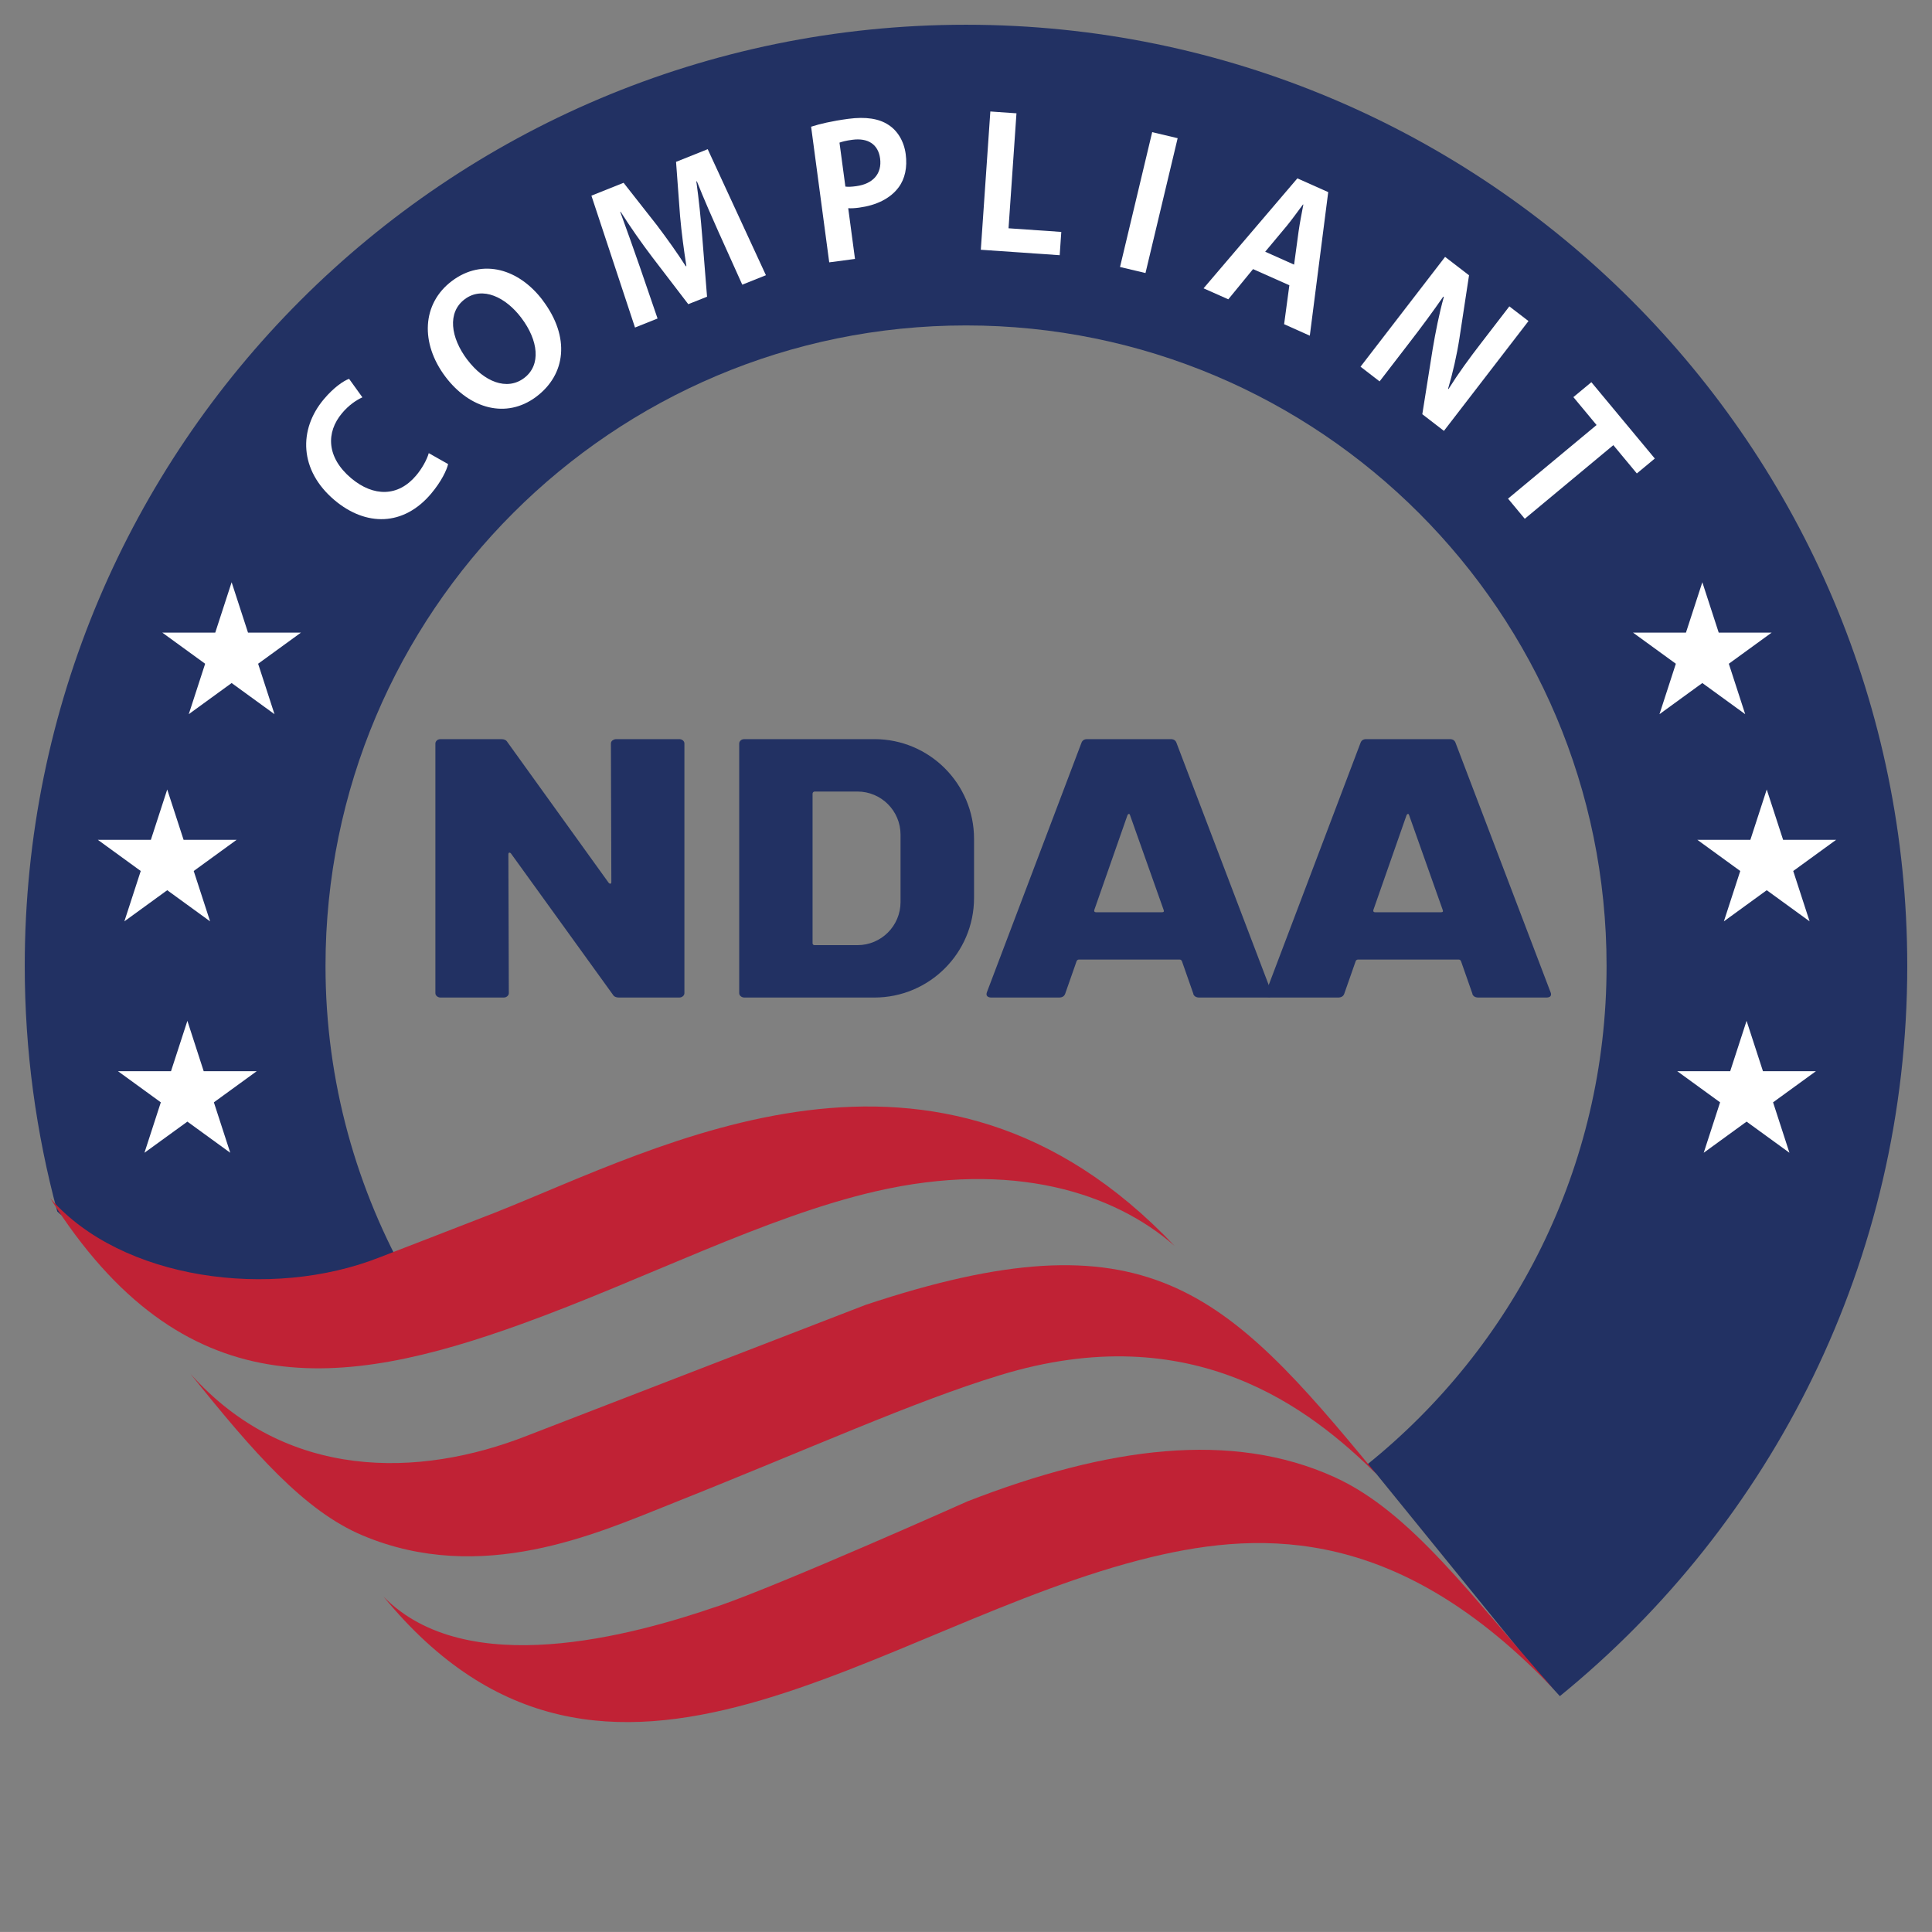 <svg xmlns="http://www.w3.org/2000/svg" id="Layer_1" viewBox="0 0 265.49 265.48"><rect x="0" y="0" width="265.49" height="265.48" fill="#808080" stroke="none"/><defs><style> .st0 { fill: #c02235; } .st1 { fill: #fff; } .st2 { fill: #223163; } </style></defs><path class="st2" d="M132.74,3.4C61.31,3.4,3.4,61.31,3.4,132.74c0,11.67,1.57,22.98,4.47,33.74l.37.34,17.36,12.36,30.83-2.71c-7.4-12.89-11.7-27.79-11.7-43.73,0-48.61,39.41-88.02,88.02-88.02s88.02,39.41,88.02,88.02c0,27.73-12.87,52.41-32.92,68.53l1.26,1.24,21.42,26.38,3.82,4.19c29.13-23.72,47.74-59.85,47.74-100.34C262.09,61.31,204.18,3.4,132.74,3.4Z"></path><g><path class="st2" d="M84.19,101.74c.14-.12.31-.17.51-.17h8.63c.2,0,.37.06.51.17.14.12.21.26.21.44v34.29c0,.17-.07.31-.21.43-.14.12-.31.18-.51.18h-8.27c-.41,0-.69-.13-.85-.41l-13.98-19.37c-.08-.1-.17-.15-.25-.13s-.12.09-.12.23l.06,19.07c0,.17-.07.31-.21.43-.14.12-.31.18-.52.18h-8.63c-.21,0-.38-.06-.52-.18-.14-.12-.21-.26-.21-.43v-34.29c0-.17.07-.31.21-.44.14-.12.31-.17.52-.17h8.32c.41,0,.69.13.85.41l13.91,19.33c.09.1.17.14.25.12.08-.01.12-.09.12-.23l-.06-19.02c0-.17.07-.31.21-.44Z"></path><path class="st2" d="M101.79,136.9c-.14-.12-.21-.26-.21-.43v-34.29c0-.17.07-.31.21-.44.14-.12.31-.17.52-.17h17.84c7.57,0,13.7,6.13,13.7,13.7v8.11c0,7.57-6.13,13.7-13.7,13.7h-17.84c-.21,0-.38-.06-.52-.18ZM111.92,129.88h5.9c3.28,0,5.93-2.65,5.93-5.93v-9.25c0-3.28-2.65-5.93-5.93-5.93h-5.86c-.17,0-.3.14-.3.3v20.55c0,.14.11.26.26.26Z"></path><path class="st2" d="M163.99,136.57l-1.58-4.51c-.08-.14-.18-.2-.3-.2h-13.86c-.12,0-.22.06-.3.2l-1.58,4.51c-.13.34-.41.51-.85.51h-9.3c-.24,0-.42-.06-.55-.18-.12-.12-.14-.29-.06-.53l13-34.29c.12-.34.38-.51.79-.51h11.48c.41,0,.67.17.79.51l13.06,34.29c.04.07.06.15.06.26,0,.3-.22.45-.67.45h-9.3c-.45,0-.73-.17-.85-.51ZM150.62,125.36h9.05c.24,0,.32-.1.24-.3l-4.62-13.03c-.04-.14-.1-.2-.18-.18-.08.02-.14.08-.18.18l-4.56,13.03c-.04.2.04.3.25.3Z"></path><path class="st2" d="M202.34,136.57l-1.58-4.51c-.08-.14-.18-.2-.3-.2h-13.86c-.12,0-.22.06-.3.2l-1.58,4.51c-.13.34-.41.51-.85.51h-9.3c-.24,0-.42-.06-.55-.18-.12-.12-.14-.29-.06-.53l13-34.29c.12-.34.38-.51.79-.51h11.48c.41,0,.67.17.79.51l13.06,34.29c.04.07.06.15.06.26,0,.3-.22.45-.67.45h-9.3c-.45,0-.73-.17-.85-.51ZM188.97,125.36h9.05c.24,0,.32-.1.24-.3l-4.62-13.03c-.04-.14-.1-.2-.18-.18-.08.02-.14.08-.18.18l-4.56,13.03c-.04.2.04.3.25.3Z"></path></g><g><polygon class="st1" points="31.83 80.01 34.08 86.93 41.36 86.93 35.47 91.21 37.72 98.14 31.83 93.86 25.94 98.14 28.19 91.21 22.3 86.93 29.58 86.93 31.83 80.01"></polygon><polygon class="st1" points="22.98 108.49 25.23 115.41 32.51 115.41 26.62 119.69 28.87 126.61 22.98 122.33 17.09 126.61 19.34 119.69 13.45 115.41 20.73 115.41 22.98 108.49"></polygon><polygon class="st1" points="25.75 140.28 27.99 147.2 35.28 147.2 29.39 151.48 31.64 158.41 25.75 154.13 19.85 158.41 22.1 151.48 16.21 147.2 23.5 147.2 25.75 140.28"></polygon><polygon class="st1" points="233.93 80.01 231.68 86.93 224.4 86.93 230.29 91.21 228.04 98.14 233.93 93.86 239.82 98.14 237.57 91.21 243.46 86.93 236.18 86.93 233.93 80.01"></polygon><polygon class="st1" points="242.78 108.49 240.53 115.41 233.25 115.41 239.14 119.69 236.89 126.61 242.78 122.33 248.67 126.61 246.42 119.69 252.31 115.41 245.03 115.41 242.78 108.49"></polygon><polygon class="st1" points="240.01 140.28 237.76 147.2 230.48 147.2 236.37 151.48 234.12 158.41 240.01 154.13 245.9 158.41 243.65 151.48 249.54 147.2 242.26 147.2 240.01 140.28"></polygon></g><g><path class="st1" d="M61.58,63.76c-.18.83-.94,2.42-2.33,4.07-3.8,4.51-8.97,4.53-13.28.9-4.86-4.1-4.97-9.72-1.46-13.88,1.37-1.63,2.72-2.53,3.46-2.79l1.83,2.54c-.83.38-1.85,1.05-2.79,2.17-2.23,2.64-2.15,6.08,1.24,8.94,3.09,2.6,6.47,2.55,8.92-.35.83-.98,1.5-2.2,1.75-3.09l2.67,1.51Z"></path><path class="st1" d="M74.59,41.29c3.8,5.05,3.16,10.17-.89,13.22-4.12,3.1-9.17,1.67-12.49-2.74-3.48-4.62-3.23-10.05.88-13.15,4.26-3.21,9.27-1.63,12.5,2.66ZM64.21,49.42c2.3,3.05,5.45,4.31,7.81,2.53,2.38-1.79,1.95-5.19-.38-8.27-2.12-2.82-5.33-4.41-7.78-2.56-2.42,1.82-1.95,5.25.35,8.31Z"></path><path class="st1" d="M98.89,32.22c-.98-2.19-2.14-4.82-3.13-7.31l-.07.03c.34,2.42.62,5.14.81,7.59l.66,8.24-2.58,1.03-4.93-6.44c-1.48-1.95-3.04-4.17-4.37-6.27l-.05.02c.87,2.38,1.88,5.21,2.7,7.58l2.43,7.08-3.1,1.24-5.99-18.12,4.42-1.77,4.58,5.83c1.39,1.84,2.78,3.78,3.97,5.64l.08-.03c-.34-2.16-.67-4.62-.87-6.9l-.55-7.42,4.35-1.74,8,17.32-3.25,1.3-3.11-6.91Z"></path><path class="st1" d="M111.47,17.41c1.17-.38,2.81-.77,5.1-1.08,2.41-.32,4.23-.03,5.52.83,1.22.78,2.13,2.21,2.37,4.02.24,1.81-.1,3.4-.98,4.57-1.15,1.55-3.09,2.47-5.41,2.78-.57.08-1.09.11-1.51.08l.93,6.97-3.54.47-2.49-18.64ZM116.17,25.64c.39.05.87.03,1.5-.06,2.3-.31,3.55-1.72,3.27-3.81-.26-1.94-1.67-2.85-3.82-2.56-.85.11-1.44.27-1.76.39l.81,6.04Z"></path><path class="st1" d="M136.09,15.32l3.59.25-1.09,15.8,7.25.5-.22,3.2-10.84-.75,1.31-19.01Z"></path><path class="st1" d="M161.83,18.99l-4.42,18.53-3.5-.83,4.42-18.53,3.5.83Z"></path><path class="st1" d="M172.19,36.98l-3.4,4.15-3.4-1.51,12.89-15.11,4.24,1.89-2.53,19.73-3.53-1.58.72-5.35-4.99-2.22ZM177.83,36.35l.62-4.56c.17-1.19.44-2.55.65-3.67l-.05-.02c-.69.92-1.5,2.06-2.24,2.96l-2.95,3.53,3.96,1.77Z"></path><path class="st1" d="M186.96,50.39l11.62-15.09,3.29,2.53-1.32,8.67c-.36,2.32-.92,4.77-1.56,6.93l.06.03c1.35-2.15,2.82-4.17,4.59-6.46l3.77-4.9,2.63,2.02-11.62,15.09-2.97-2.29,1.42-8.93c.39-2.32.9-4.92,1.54-7.19l-.08-.04c-1.42,2.05-2.96,4.14-4.87,6.61l-3.88,5.04-2.62-2.02Z"></path><path class="st1" d="M219.4,58.41l-3.19-3.84,2.47-2.05,8.72,10.49-2.47,2.05-3.23-3.89-12.17,10.12-2.3-2.77,12.17-10.12Z"></path></g><path class="st0" d="M52.12,172.8s12.43-4.8,15.77-6.11c22.84-9.03,60.74-30.07,93.51,4.51-8.3-7.28-22.29-11.82-41.07-7.49-15.26,3.52-31.71,12.11-48.65,18.23-24.77,8.96-46.57,11.55-64.77-17.27,9.81,11.22,30.34,13.98,45.21,8.13Z"></path><path class="st0" d="M72.46,197.28s46.44-17.95,46.44-17.95c38.64-12.88,49.38-2.15,70.2,23.18-9.01-8.84-25.12-21.68-51.74-13.52-12.02,3.68-25.55,9.88-45.51,17.82-9.85,3.92-25.68,11.06-42.01,4.19-8-3.36-14.98-11.37-23.68-22.23,13.12,14.73,31.43,14.36,46.3,8.51Z"></path><path class="st0" d="M98.58,220.75c8.94-3.07,34.37-14.44,34.37-14.44,19.33-7.52,36.34-9.71,50.38-3.35,10.64,4.81,18.97,16.57,30.14,29.12-21.03-22.08-39.51-21.89-55.24-18.11-37.48,9.02-74.83,42.87-105.52,5.44,11.38,11.62,34.17,5.35,45.86,1.33Z"></path></svg>